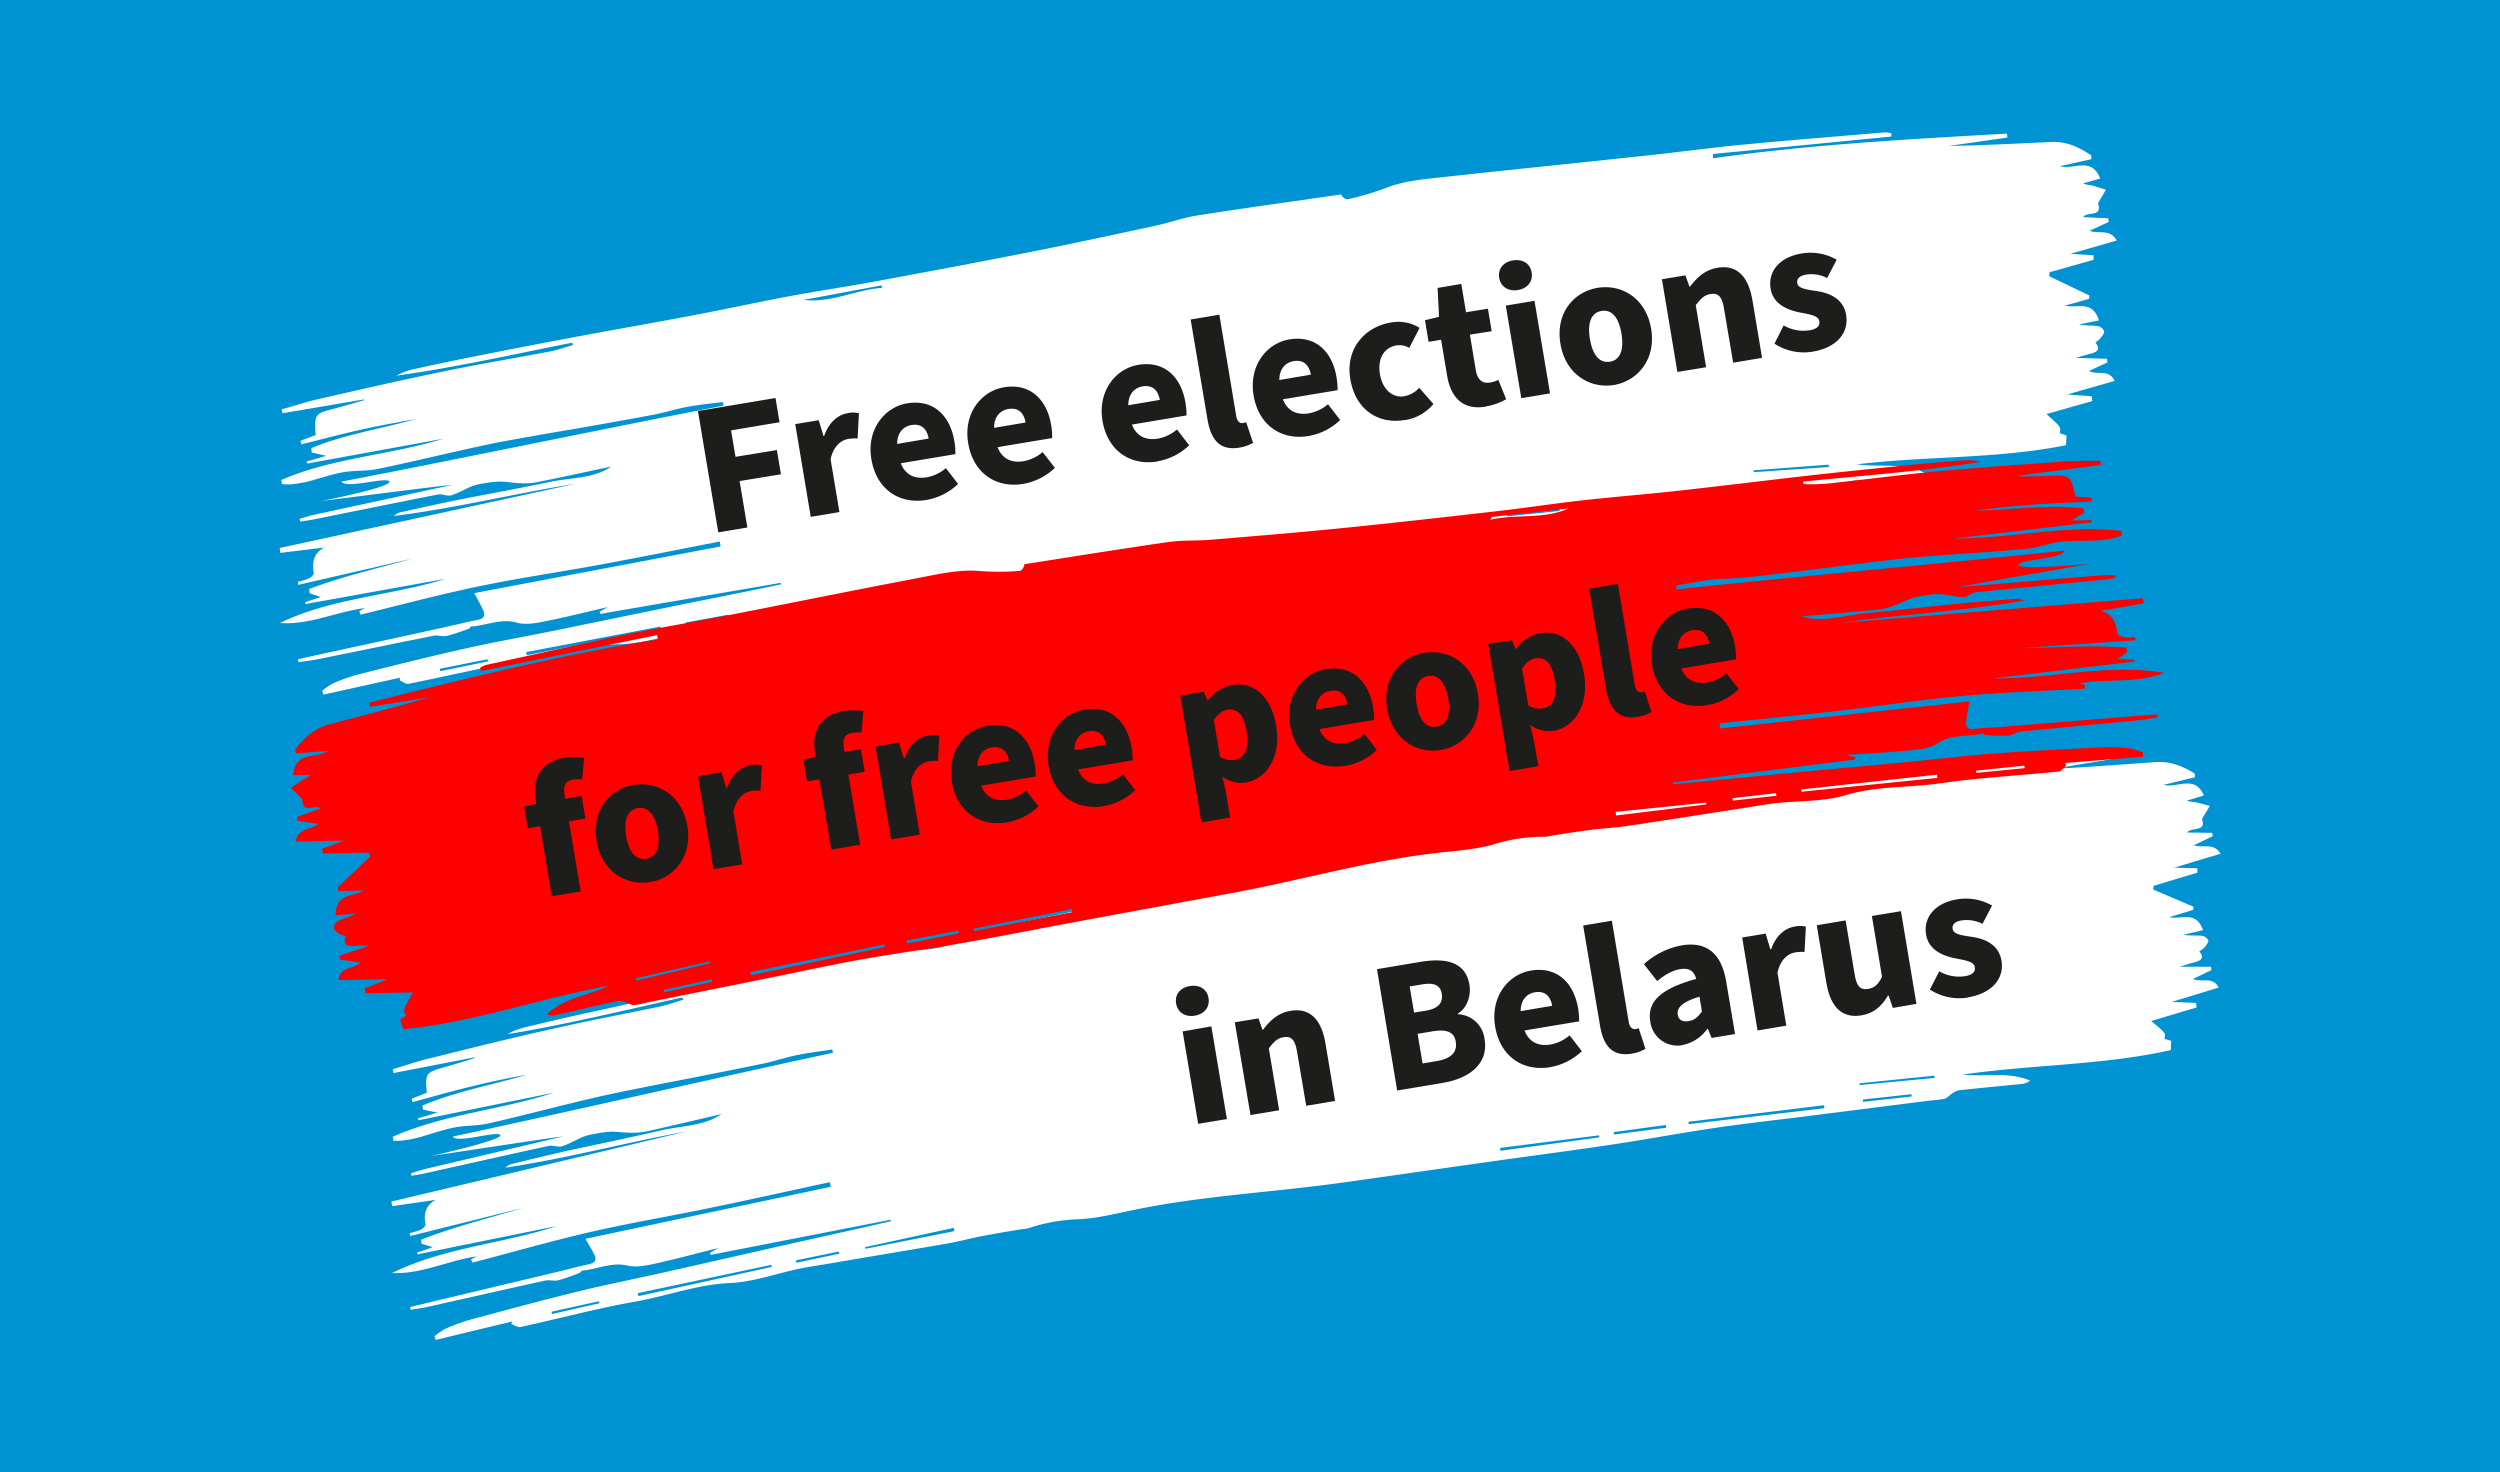 <svg xmlns="http://www.w3.org/2000/svg" xmlns:xlink="http://www.w3.org/1999/xlink" viewBox="0 0 739.66 435.55"><defs><style>.cls-1{fill:none;}.cls-2{fill:#0093d3;}.cls-3{clip-path:url(#clip-path);}.cls-4{fill:#fff;}.cls-5{fill:red;}.cls-6{fill:#1d1d1b;}</style><clipPath id="clip-path"><rect class="cls-1" x="82.74" y="39.16" width="574.19" height="357.22"/></clipPath></defs><g id="Ebene_2" data-name="Ebene 2"><g id="Ebene_1-2" data-name="Ebene 1"><rect class="cls-2" width="739.66" height="435.55"/><g id="Ebene_2-2" data-name="Ebene 2"><g id="Ebene_1-2-2" data-name="Ebene 1-2"><g class="cls-3"><path class="cls-4" d="M215.56,181.85l.07.69-12.71,2.4a6.59,6.59,0,0,0-.1-.76l12.74-2.33m-85.28,16.72-.15-.7,14.13-2.82a3.73,3.73,0,0,0,.11.64l-14.09,2.88m404-55.49a3.3,3.3,0,0,0,.05.7L519.87,145a3.49,3.49,0,0,0,0-.72l14.46-1.2M446,152.76l-.18-.71,15.55-1.73.09.86L446,152.76M541,137.47l.15.71-22.32,1.52v-.55l22.2-1.68M249.74,175.63c.06.34.12.68.17,1l-26.44,4.65-.09-.52,26.36-5.13m-12-86.9,23.09-4.3.12.74c-7.83.57-15.14,4.56-23.21,3.56m174.28,68-.09-.88,29.42-3,.06.65L412,156.72M155.89,193.85c-.07-.31-.14-.62-.22-.92l39.73-7.55a4.87,4.87,0,0,0,.1.65l-39.61,7.82M468,150.21l-.06-.71,40.34-3.92c0,.31.05.62.08.93L468,150.21M90.83,137.16l40.31-7.35c-15.8,4.89-32.54,5.55-47.9,12.19.05.4.11.8.16,1.2a13.52,13.52,0,0,0,2.38.12,33.79,33.79,0,0,0,4.89-.75c3.59-.9,7.11-2.17,10.73-2.83,3.4-.62,7-.28,10.36-1,10.17-2.09,20.27-4.58,30.42-6.77,5-1.1,10.07-2,15.12-2.88,5.48-1,11-1.88,16.46-2.85,6.67-1.18,13.34-2.34,20-3.62,3.22-.63,6.37-1.66,9.6-2.25,3.48-.63,7-1,10.51-1.42l.18,1.09c-24.31,4.57-88.31,17.8-113,22.44,1.18,2.31,13.47-1.55,14.16,0S96.65,148,94.94,148.22c-2.93.46,41.44-5.31,38.53-4.68l-40.4,8.73c-1.48.32-2.93.82-4.39,1.23a5.63,5.63,0,0,0,.11.81c1.23-.19,2.47-.33,3.7-.57,12.37-2.49,24.73-5,37.12-7.45,1.24-.24,2.69.61,3.87.26,2.14-.64,4.12-1.88,6.21-2.72a15.6,15.6,0,0,1,3.37-.8,30.88,30.88,0,0,1,4.9-.55c1.93,0,3.86.42,5.79.48a20.92,20.92,0,0,0,4.87-.24c7.7-1.56,15.38-3.23,22.19-4.68-5,3.56-11.8,3.21-18.22,4.57-9.21,1.94-18.48,3.57-27.72,5.42-5.33,1.07-10.64,2.28-16,3.45a4.39,4.39,0,0,0-2.33,1.17c18.07-2.22,35.77-6.67,53.75-9.52l-87.55,19c.07.48.15,1,.22,1.45L95.9,162c-3.06,1.61-3.64,4.28-3.07,7.6.07.42-.85,1.27-1.45,1.55a21,21,0,0,1-3.28,1c.07.29.14.59.2.88l33.5-7.71c-10.14,2.9-20.42,5.17-30.3,8.94,0,.42.09.84.13,1.27l3.3,1.1-4.62,1.53.1.55,41.42-7.46c-16.19,5.07-33.37,5.52-49,13.07,8.81.67,16.82-3.44,25.18-4.39l-1.66.85c.09.36.18.73.28,1.09,11.75-2.84,23.44-6,35.26-8.44s23.72-4.17,35.56-6.35,23.67-4.57,35.5-6.86l.25,1.45-72.87,13.81c1.17,2.25,2,3.64,2.64,5.12s.21,2.45-1.51,2.77c-3,.56-6,1.36-9,2q-17.22,3.8-34.44,7.5c-3.28.71-6.56,1.45-9.83,2.17a6.63,6.63,0,0,0,.13.86c1.89-.28,3.8-.47,5.67-.85,11.43-2.3,22.83-4.68,34.26-6.94,1.31-.26,2.78.32,4.07,0a56.13,56.13,0,0,0,6.42-2.13c.25-.09.4-.61.62-.62,4.52-.25,8.81-2.5,13.58-1.14,2.45.7,5.33.2,7.92-.31,6.44-1.29,12.81-2.89,18.9-4.29L177.42,181a2.91,2.91,0,0,0,.16.63L231,172.44a2.42,2.42,0,0,0,.1.45c-3.24.67-6.48,1.36-9.72,2-7.12,1.44-14.25,2.85-21.38,4.31l-36.53,7.49c-8.56,1.74-17.17,3.24-25.7,5.16-10.61,2.38-21.16,5-31.71,7.67a55,55,0,0,0-7.49,2.64,18.79,18.79,0,0,0-3.26,2.23l.39,1.12,22.64-5-.09.8c.88.35,1.84,1.15,2.64,1,11.44-2.25,22.79-5.07,34.28-6.85,9.34-1.44,18.33-4.72,28-4.86,6.92-.1,13.79-2.52,20.7-3.81,2.94-.56,5.92-.89,8.88-1.32,11.68-1.69,23.36-3.35,35-5.11,3.43-.52,6.82-1.38,10.25-2,3.81-.66,7.65-1.19,11.47-1.76a18.2,18.2,0,0,0,2.31-.28A50.3,50.3,0,0,1,286,174c5.91,0,11.85-1.41,17.74-2.48,20.27-3.68,40.83-4.07,61.22-6.42,15.12-1.74,30.23-3.54,45.35-5.29,11.91-1.37,23.84-2.62,35.74-4.11,10-1.24,19.89-2.9,29.86-4.12,9-1.09,18-1.84,27-2.75l35.86-3.62c1.73-.18,3.5-.18,5.2-.52.75-.15,1.37-1,2.09-1.44a5.61,5.61,0,0,1,2.14-1c6.16-.51,12.33-.91,18.5-1.37a4.63,4.63,0,0,0,2.69-1c-6.44-3.1-13.37-1.58-20-2.5,20.56-2.5,41.38-1.54,61.87-5.66.05-.94.09-1.8.14-2.87l-2-.69c.37-1.81.37-1.81-3.92-5.66L619,118.67c0-.47-.09-1-.14-1.43l-7.22-.54,14-4c-1.72-3.66-5-1.58-7.59-2.93l5.49-2.56c-.07-.35-.13-.71-.2-1.06l-9.24-.26c1.94-.55,3.17-.92,4.41-1.24,1.76-.46,3.17-1.09,1.43-3.35a7.71,7.71,0,0,0,1.49-1.19c.5-.67,1.26-1.62,1.1-2.2a2.7,2.7,0,0,0-1.95-1.44c-1.78-.22-3.61-.11-5.44-.49L621,94.79c-2-6.24-6.47-3.43-10.06-4.36l7.13-2,.12-1-11.93-5.72c.06-.39.11-.78.16-1.17l13-3.67V75.52l-6.86-.42,13.69-3.94c-2.06-3.68-5.33-1.77-8-2.89l5.64-2.61-.15-1.08-7.41-.34c1.2-1.82,5.81.23,4.4-4.12l2.33-4c-1.49-.45-3-1-4.48-1.33a6.34,6.34,0,0,1-2.27-.54l5.06-1.43c-2.63-6.66-7.81-2.44-11.91-3.66l9.28-2.06V46c-3.52-2.45-7.31-4.15-11.66-4-10.18.47-20.34,1-30.54,1.18l17.35-2.47c0-.39-.07-.79-.1-1.18-29,1.65-58,3.2-87,7.31V45.56l52.8-5.16v-.95a7.86,7.86,0,0,0-1.8-.29c-14.2,1.19-28.41,2.32-42.59,3.68-9.84.95-19.63,2.32-29.41,3.32-19.2,2.07-38.39,4-57.55,6.1-6.05.68-12.34,1.09-18,3.27a80.44,80.44,0,0,1-11.45,3.4c-.69.15-1.53-.46-2-1.4-14.2,2.06-28.42,4-42.6,6.22-4.11.64-8.1,2.11-12.18,3-12.72,2.74-25.44,5.5-38.2,8-15.23,3-30.49,5.85-45.76,8.67-8.1,1.49-16.25,2.68-24.35,4.19-9.35,1.75-18.65,3.79-28,5.56-12.67,2.41-25.38,4.6-38.06,7-9.63,1.79-19.24,3.69-28.86,5.6-5.33,1.06-10.65,2.2-16,3.37a19.63,19.63,0,0,0-5.47,2c17.47-2.42,34.69-6.33,52-9.76.07.24.13.48.19.72-2.28.65-4.54,1.47-6.85,1.91-10.68,2-21.4,3.81-32,6-12.36,2.54-24.67,5.38-37,8.19-3.47.79-6.86,2-10.31,2.89l.22,1.18,24.16-4.1c0,.08,0,.16,0,.23-3.08.87-6.14,1.8-9.24,2.61-5.3,1.37-5.54,1.68-5.08,7.7l-4.49,1.7.24,1.06c5.59-1.38,11.09-2.86,16.67-4.12S117.21,125,123,124c-10.29,2.91-20.93,4.45-30.88,8.58,0,.43.07.86.11,1.29l4.31,1-5.81,1.66.15.59"/><path class="cls-4" d="M248.2,370.28a1.82,1.82,0,0,0,.08.65l-12.65,2.67a4.48,4.48,0,0,0-.11-.72l12.68-2.6m-84.89,18.48-.15-.67,14.06-3.1.12.6-14,3.17m402.23-65a2.94,2.94,0,0,0,0,.66L551.22,326l-.05-.69,14.4-1.58m-88,11.9c-.06-.23-.12-.45-.19-.67l15.49-2.12.09.82-15.39,2m94.69-17.41.15.66-22.23,2.12v-.52l22.11-2.26m-290.09,45c.06.33.11.65.17,1l-26.33,5.22-.09-.49,26.25-5.71M270,280.93l23-4.78.12.7c-7.8.77-15.07,4.8-23.11,4.08m173.9,59.54c0-.28-.06-.56-.08-.84l29.29-3.73a6,6,0,0,0,.07.61Zm-255,43c-.08-.29-.15-.58-.22-.87l39.54-8.38.11.62-39.43,8.63m310.7-50.91c0-.22-.05-.45-.07-.67L539.67,327l.09.88-40.19,4.73m-375.83-1.15,40.13-8.17c-15.72,5.14-32.4,6.26-47.68,13.05.06.38.12.76.17,1.14a13.51,13.51,0,0,0,2.38,0,35.09,35.09,0,0,0,4.86-.86c3.57-1,7.07-2.28,10.68-3,3.39-.69,6.95-.48,10.32-1.25,10.12-2.31,20.17-5,30.28-7.37,5-1.2,10-2.18,15.06-3.19,5.45-1.11,10.92-2.13,16.38-3.22,6.64-1.32,13.28-2.62,19.9-4,3.21-.69,6.34-1.77,9.55-2.42,3.47-.71,7-1.13,10.48-1.67.05.34.11.69.17,1-24.16,5.08-87.94,19.61-112.46,24.76,1.18,2.17,13.41-1.88,14.1-.4.62,1.32-18.47,5.78-20.18,6.08-2.92.53,41.27-6.3,38.37-5.62L126,345.81c-1.47.35-2.91.86-4.37,1.3a6.63,6.63,0,0,0,.11.76c1.23-.21,2.47-.38,3.69-.65,12.31-2.74,24.62-5.53,37-8.2,1.23-.27,2.69.49,3.86.12,2.13-.67,4.09-1.91,6.18-2.78a16.65,16.65,0,0,1,3.35-.86,33.3,33.3,0,0,1,4.88-.67c1.92-.05,3.84.29,5.77.29a21.37,21.37,0,0,0,4.85-.38c7.67-1.71,15.31-3.53,22.09-5.12-4.95,3.54-11.75,3.41-18.13,4.89-9.17,2.14-18.4,4-27.6,6-5.31,1.18-10.59,2.5-15.88,3.77a4.62,4.62,0,0,0-2.32,1.19c18-2.67,35.62-7.43,53.52-10.69l-87.2,20.72c.08.45.15.91.23,1.37L128.89,355c-3,1.63-3.6,4.19-3,7.33.07.4-.84,1.23-1.44,1.52a21.91,21.91,0,0,1-3.26,1l.21.84,33.34-8.32c-10.09,3.06-20.33,5.54-30.15,9.42,0,.4.09.8.13,1.2l3.29,1-4.59,1.61.09.52,41.23-8.38c-16.1,5.31-33.22,6.25-48.74,13.91,8.78.37,16.74-3.78,25.07-4.93l-1.65.85c.09.35.18.69.28,1,11.69-3,23.33-6.39,35.1-9.09s23.61-4.68,35.4-7.12,23.56-5.06,35.34-7.6c.09.46.17.92.25,1.37l-72.56,15.39c1.17,2.1,2,3.4,2.65,4.79s.22,2.33-1.49,2.69c-3,.62-6,1.47-9,2.18l-34.25,8.17-9.78,2.36a5.69,5.69,0,0,0,.13.81c1.89-.32,3.79-.56,5.65-1,11.37-2.53,22.73-5.14,34.11-7.63,1.3-.29,2.76.22,4-.11a56.93,56.93,0,0,0,6.35-2.24c.24-.09.4-.59.61-.6,4.5-.38,8.77-2.65,13.53-1.49,2.44.59,5.31,0,7.89-.54,6.41-1.42,12.75-3.14,18.81-4.66l-2.33,1.42c.06.2.11.4.17.6l53.2-10.39.1.43c-3.22.74-6.44,1.49-9.67,2.21-7.09,1.59-14.19,3.15-21.28,4.75-12.13,2.73-24.24,5.51-36.37,8.23-8.52,1.91-17.1,3.6-25.59,5.68-10.55,2.59-21,5.43-31.56,8.26a58,58,0,0,0-7.37,2.71,20.55,20.55,0,0,0-3.23,2.22l.39,1.06L151.43,391l-.09.76c.89.31,1.85,1,2.64.86,11.38-2.49,22.68-5.51,34.13-7.55,9.3-1.65,18.24-5.05,27.85-5.47,6.88-.3,13.72-2.81,20.6-4.25,2.93-.62,5.9-1,8.85-1.52,11.62-2,23.25-3.89,34.87-5.92,3.42-.59,6.79-1.52,10.2-2.18,3.8-.74,7.62-1.37,11.43-2a17.94,17.94,0,0,0,2.3-.33,52.66,52.66,0,0,1,14.13-2.64c5.89-.15,11.81-1.71,17.67-2.9,20.18-4.12,40.66-5.1,61-7.95,15.06-2.11,30.11-4.28,45.17-6.4,11.86-1.67,23.74-3.21,35.59-5,9.92-1.49,19.8-3.36,29.73-4.82,9-1.32,18-2.3,26.93-3.43l35.72-4.53c1.73-.22,3.48-.27,5.18-.65.75-.16,1.36-1,2.07-1.43a5.78,5.78,0,0,1,2.13-1.07c6.14-.67,12.29-1.24,18.43-1.86a4.87,4.87,0,0,0,2.68-1c-6.43-2.76-13.33-1.1-20-1.78,20.48-3,41.22-2.71,61.62-7.25,0-.89.08-1.71.13-2.73l-2-.6c.37-1.74.37-1.74-3.93-5.28l13.41-4a12.36,12.36,0,0,0-.14-1.35l-7.19-.3,13.87-4.24c-1.73-3.44-5-1.36-7.57-2.57l5.45-2.6c-.06-.34-.13-.67-.19-1h-9.22c1.94-.59,3.16-1,4.39-1.32,1.76-.49,3.16-1.13,1.41-3.23a8.07,8.07,0,0,0,1.57-1.16c.5-.65,1.25-1.58,1.09-2.13a2.58,2.58,0,0,0-1.94-1.31c-1.79-.16-3.6,0-5.43-.31l5.82-1.35c-2-5.89-6.46-3.08-10-3.86l7.09-2.14.12-.94-11.94-5.08.15-1.12,12.9-3.88v-1.29l-6.83-.19,13.7-4.13c-2.06-3.44-5.32-1.53-7.93-2.51l5.61-2.66a6.52,6.52,0,0,0-.16-1l-7.38-.1c1.19-1.77,5.79.05,4.37-4l2.3-3.87c-1.49-.39-3-.83-4.47-1.14a7,7,0,0,1-2.27-.44l5-1.52c-2.68-6.23-7.84-2.09-11.93-3.13l9.26-2.24v-1.07c-3.52-2.23-7.3-3.73-11.64-3.42-10.12.71-20.25,1.51-30.41,2l17.27-2.87c0-.37-.07-.75-.1-1.12-28.94,2.43-57.87,4.81-86.65,9.59,0-.4-.07-.8-.1-1.2l52.64-6.5v-.91a9,9,0,0,0-1.79-.21c-14.15,1.57-28.3,3.07-42.43,4.79-9.77,1.19-19.52,2.75-29.29,4-19.09,2.53-38.2,4.9-57.28,7.52-6,.82-12.29,1.41-17.89,3.65a83.35,83.35,0,0,1-11.41,3.58,2.06,2.06,0,0,1-2-1.27c-14.14,2.39-28.29,4.68-42.41,7.21-4.09.73-8.06,2.25-12.12,3.21-12.67,3-25.33,6-38,8.79-15.16,3.33-30.36,6.49-45.55,9.63-8.07,1.67-16.18,3-24.25,4.72-9.3,1.95-18.56,4.18-27.87,6.14-12.62,2.65-25.27,5.13-37.89,7.76-9.59,2-19.16,4.09-28.73,6.2q-8,1.77-15.9,3.69a20.83,20.83,0,0,0-5.45,2.09c17.4-2.83,34.55-7.07,51.77-10.86.06.23.13.45.19.68-2.27.69-4.52,1.54-6.82,2C184.64,300,174,302,163.38,304.43c-12.43,2.73-24.64,5.83-36.94,8.87-3.45.86-6.84,2-10.25,3.06.07.37.14.74.22,1.12l24-4.65.06.22c-3.07.92-6.12,1.9-9.2,2.76-5.28,1.47-5.52,1.77-5,7.49l-4.46,1.77.24,1c5.53-1.49,11-3.06,16.59-4.43S150,319,155.74,318c-10.24,3.07-20.83,4.86-30.73,9.1,0,.4.07.81.11,1.22l4.3.83-5.78,1.75.15.55"/><path class="cls-5" d="M512.58,236.16a4.51,4.51,0,0,0,.13.7l12.86-1.42-.12-.78-12.87,1.5M599,227.27l-.06-.74L584.64,228a5.1,5.1,0,0,0,.08.67L599,227.27m-402.66,65.6a3,3,0,0,0,.16.71l14.19-3.1a3.66,3.66,0,0,0-.16-.73l-14.19,3.12m87.3-16.77v-.76l-15.38,2.93c.06.3.11.59.17.88l15.24-3m-95.45,13.24.06.74,21.8-5.15-.12-.55-21.74,5m289.8-49.22a9.76,9.76,0,0,0,.13,1.07L504.85,238l-.06-.54Zm-13.8-89.79L440.91,153a5.29,5.29,0,0,0,.11.77c7.65-1.78,15.81,0,23.24-3.41m-147,119.51-.18-.9-29,5.82.12.66,29.07-5.58m255.9-39.68-.06-1-40.2,4.38.09.67,40.17-4.08m-311.33,50a4.57,4.57,0,0,0-.14-.72L222,287.6c.06.32.12.63.19.95l39.69-8.39M618.93,154.52l-40.7,4.8c16.54.13,32.75-4.22,49.38-2.22.06.41.13.83.19,1.24a14.4,14.4,0,0,1-2.24.83,33.86,33.86,0,0,1-4.9.72c-3.69.18-7.43,0-11.08.39-3.45.41-6.76,1.8-10.2,2.12-10.35.94-20.73,1.51-31.09,2.35-5.11.41-10.21,1.06-15.31,1.67-5.52.66-11,1.41-16.57,2.08-6.72.82-13.44,1.67-20.18,2.38-3.26.34-6.58.26-9.84.64-3.51.41-7,1.14-10.48,1.73.06.38.11.75.16,1.13,24.55-2.72,89.67-8.72,114.67-11.48-.45,2.64-13.34,2.49-13.54,4.25-.18,1.58,19.36-.11,21.07-.35,3-.42-41.19,7.1-38.22,6.86l41.19-3.4c1.51-.13,3-.07,4.56-.09a6.2,6.2,0,0,0,.13.83c-1.23.18-2.46.42-3.7.54-12.56,1.22-25.13,2.4-37.69,3.7-1.25.13-2.4,1.4-3.62,1.41-2.24,0-4.49-.63-6.74-.85a15.29,15.29,0,0,0-3.45.21,31.91,31.91,0,0,0-4.85.92c-1.85.59-3.57,1.57-5.41,2.22a20.42,20.42,0,0,1-4.73,1.21c-7.81.75-15.65,1.39-22.59,2,5.81,2,12.23-.35,18.76-.92,9.38-.82,18.73-2,28.1-2.9,5.41-.53,10.84-.91,16.27-1.34a4.33,4.33,0,0,1,2.57.47c-17.93,3.19-36.17,4.07-54.2,6.6L634,177l.21,1.5-12.85,2.27c3.4.69,4.73,3.16,5.15,6.62.06.45,1.18,1,1.84,1.11a21.69,21.69,0,0,0,3.42,0l.06.94-34.29,2.35c10.55-.15,21-1,31.59-.18l.24,1.3-2.83,2.08,4.87.15a1.62,1.62,0,0,0,.07.58l-41.81,5c17,.2,33.54-4.49,50.66-1.66-8.23,3.29-17.09,1.61-25.36,3.17l1.83.34.06,1.17c-12.07.69-24.18,1.07-36.2,2.16s-23.91,2.9-35.91,4.31-24,2.54-36,3.8c.06.51.13,1,.19,1.51l73.76-8c-.46,2.57-.84,4.2-1,5.86s.51,2.5,2.24,2.3c3.05-.34,6.14-.45,9.2-.69l35.13-2.86,10-.78.12.88c-1.89.29-3.77.67-5.67.86-11.6,1.13-23.21,2.18-34.8,3.35-1.33.13-2.56,1.14-3.89,1.23a55.92,55.92,0,0,1-6.73-.22c-.26,0-.56-.49-.77-.44-4.4,1.1-9.16.15-13.33,2.94-2.14,1.42-5,1.79-7.67,2-6.53.65-13.1,1-19.33,1.39l2.65.7v.67L495,231.52V232c3.3-.3,6.59-.58,9.88-.9,7.24-.69,14.48-1.42,21.72-2.11,12.37-1.17,24.75-2.29,37.13-3.48,8.7-.83,17.38-1.91,26.09-2.56,10.84-.8,21.71-1.32,32.58-1.86a53.24,53.24,0,0,1,7.88.35,19.92,19.92,0,0,1,3.76,1.23v1.24L611,225.74c.11.25.21.5.32.76-.75.61-1.44,1.69-2.24,1.77-11.6,1.18-23.28,1.78-34.8,3.45-9.35,1.35-18.91.78-28.18,3.52-6.64,2-13.92,1.63-20.91,2.41-3,.33-5.92.89-8.88,1.35-11.66,1.8-23.32,3.65-35,5.39-3.43.51-6.93.67-10.38,1.1-3.84.49-7.66,1.11-11.49,1.68a16.42,16.42,0,0,1-2.29.41,48.41,48.41,0,0,0-14.26,1.94c-5.65,1.8-11.76,2.13-17.7,2.83-20.4,2.3-40.19,8.07-60.4,11.81-15,2.79-30,5.52-44.94,8.3-11.8,2.19-23.57,4.52-35.39,6.6-9.9,1.74-19.88,3.06-29.77,4.83-8.93,1.6-17.79,3.56-26.68,5.35l-35.37,7.11c-1.71.34-3.4.87-5.13,1-.76.07-1.59-.59-2.41-.81a5.4,5.4,0,0,0-2.31-.43c-6,1.33-12.06,2.78-18.1,4.16a4.44,4.44,0,0,1-2.9-.16c5.26-5,12.33-5.56,18.44-8.47-20.4,3.67-40,10.83-60.85,12.87-.32-.92-.6-1.76-1-2.81l1.72-1.28c-.89-1.69-.89-1.69,2.1-6.79l-14,.24c-.1-.49-.19-1-.29-1.46l6.75-2.69-14.49.24c.58-4.15,4.36-3.07,6.41-5.18l-6-.89-.12-1.11,8.77-3c-2,0-3.3,0-4.58.08-1.82.08-3.35-.13-2.34-2.89a6.77,6.77,0,0,1-1.85-.69c-.67-.51-1.68-1.23-1.7-1.86a2.73,2.73,0,0,1,1.45-2c1.65-.76,3.43-1.19,5.07-2.12l-6,.52c.08-6.78,5.19-5.33,8.35-7.33l-7.41.13c-.13-.32-.26-.63-.4-1l9.76-9.24-.5-1.11-13.47.23c-.12-.45-.23-.9-.35-1.36l6.53-2.42L87.43,249c.9-4.27,4.59-3.35,6.77-5.24l-6.16-.9a7.35,7.35,0,0,0-.17-1.13l7-2.55c-1.67-1.45-5.48,2-5.4-2.77l-3.41-3.26c1.3-.9,2.56-1.85,3.9-2.66a6.73,6.73,0,0,0,2-1.21l-5.22.09c.63-7.38,6.81-4.78,10.38-7.21l-9.51.73c-.09-.37-.19-.75-.29-1.12,2.65-3.48,5.79-6.3,10-7.41,9.85-2.61,19.72-5.13,29.54-8l-17.32,2.73c-.08-.4-.16-.8-.25-1.19,28.27-7.06,56.53-14.17,85.38-18.73l-.27-1.27-52.09,10.66c-.08-.32-.17-.64-.25-1a8.07,8.07,0,0,1,1.64-.81c13.93-3,27.86-6.18,41.83-9.07,9.67-2,19.42-3.6,29.11-5.49,18.94-3.69,37.85-7.54,56.81-11.14,6-1.14,12.13-2.6,18.14-2.13a75.12,75.12,0,0,0,12,0c.71-.06,1.33-.92,1.53-2,14.18-2.21,28.35-4.51,42.56-6.55,4.12-.59,8.36-.33,12.53-.68,13-1.08,25.94-2.14,38.88-3.44,15.45-1.56,30.88-3.3,46.31-5.07,8.18-.93,16.33-2.2,24.52-3.11,9.45-1.06,18.95-1.81,28.41-2.85,12.82-1.42,25.61-3,38.43-4.47,9.74-1.1,19.49-2.09,29.25-3.07,5.41-.54,10.83-1,16.26-1.42a19,19,0,0,1,5.83.37c-17.42,2.82-35,4.08-52.6,5.84v.78a64.92,64.92,0,0,0,7.12-.16c10.8-1.16,21.57-2.61,32.39-3.62,12.57-1.17,25.17-2,37.77-2.92,3.55-.25,7.14-.15,10.7-.21a10.29,10.29,0,0,0,.14,1.23l-24.31,3.13a1,1,0,0,0,0,.25c3.2,0,6.41,0,9.6-.18,5.47-.22,5.8,0,7.11,6.13l4.79.36c0,.38.06.76.08,1.13-5.72.29-11.44.48-17.15.89s-11.59,1-17.36,1.81c10.69-.2,21.32-1.84,32-.71l.27,1.31L612.82,154l6-.1v.62"/><path class="cls-6" d="M582.25,295.08c7.45-1.25,10.76-5.83,9.92-10.84-.76-4.53-4.48-6.45-8.89-7.08-3.66-.52-5.32-.92-5.56-2.36-.2-1.21.61-2.14,2.59-2.47a10.28,10.28,0,0,1,6.24,1l2.83-5.41A15.57,15.57,0,0,0,579,266.09c-6.4,1.07-10,5.25-9.14,10.43.71,4.25,4.43,6.17,8.59,7,3.1.62,5.54.95,5.82,2.6.22,1.32-.58,2.31-2.9,2.7a11.62,11.62,0,0,1-7.61-1.45l-2.78,5.4a15.9,15.9,0,0,0,11.28,2.36m-31.51,5.27c3.7-.62,6-2.76,7.81-5.84h.22l1.24,3.65L567,297l-4.58-27.41L553.82,271l3,18c-1.15,2.29-2.18,3.25-4.11,3.58-2.2.36-3.38-.57-4-4.38l-2.66-15.88-8.54,1.43,2.84,17c1.14,6.83,4.39,10.66,10.4,9.65M520,304.88l8.5-1.42L525.9,287.8c.83-3.88,3.09-5.62,5.13-6a11,11,0,0,1,2.87-.14l.39-7.5a7.51,7.51,0,0,0-3.4,0c-2.76.46-5.51,2.68-6.87,6.7h-.23l-1.4-4.64-6.94,1.16Zm-20.29-2.79c-1.88.32-3.05-.28-3.32-1.88-.32-1.93,1.08-3.7,6.42-5.33l.73,4.36c-1.1,1.55-2.12,2.57-3.83,2.85m-1.87,7.07a11.59,11.59,0,0,0,7.26-4.73h.22l1.07,2.66,6.95-1.16-2.63-15.56c-1.44-8.6-6.07-11.85-13.13-10.67a22.76,22.76,0,0,0-11.2,5.56l3.9,5c2.5-2,4.58-3.15,6.78-3.52,2.82-.47,4.2.66,4.79,2.89-10.62,2.91-14.56,6.8-13.59,12.59a8.1,8.1,0,0,0,9.55,7m-15.1,2.52a11.62,11.62,0,0,0,4.12-1.43l-2-6.12a3.55,3.55,0,0,1-1,.28c-.67.11-1.64-.3-1.94-2.06l-5-30-8.49,1.42,5,29.67c.95,5.73,3.52,9.22,9.37,8.24m-32.86-12.58c0-3.29,1.8-5.17,4.22-5.58,3.09-.52,4.65,1.32,5.1,4Zm8.67,16.58A17.89,17.89,0,0,0,468,311l-3.61-4.67a12,12,0,0,1-5.62,2.7c-3.47.58-6.33-.58-7.72-4.15l16.16-2.7a22.16,22.16,0,0,0-.3-3.81c-1.25-7.44-6.07-12.53-14-11.2-6.56,1.09-12,7.62-10.56,16.5,1.53,9.16,8.48,13.38,16.31,12.07m-37.77-1.1-1.47-8.77,4.3-.72c4.25-.71,6.54.09,7,3.13s-1.38,4.93-5.57,5.64Zm-2.52-15.06-1.3-7.72,3.64-.61c3.53-.59,5.42.17,5.85,2.76s-.91,4.35-4.61,5Zm-5,23.06,13.57-2.27c7.77-1.3,13.52-5.61,12.29-12.94a8.31,8.31,0,0,0-7.87-7.36v-.22c2.74-1.6,3.92-5.37,3.39-8.51-1.16-7-7.39-8-14.84-6.7l-12.52,2.1Zm-43.4,7.26,8.49-1.42-3.07-18.32c1.45-1.83,2.45-3,4.38-3.28,2.21-.37,3.39.62,4,4.43l2.69,15.85,8.55-1.43-2.85-17c-1.14-6.83-4.39-10.66-10.34-9.66-3.75.63-6.2,3-8.09,5.55h-.22l-1.18-3.32-7,1.16ZM353.5,300.5c2.81-.47,4.51-2.51,4.06-5.21s-2.71-4-5.53-3.55-4.51,2.51-4.06,5.16,2.72,4.08,5.53,3.6m1,32,8.49-1.42-4.59-27.41-8.5,1.49Z"/><path class="cls-6" d="M496.41,192.05c0-3.29,1.8-5.17,4.23-5.58,3.08-.52,4.64,1.32,5.09,4Zm8.67,16.58a17.92,17.92,0,0,0,9.36-4.74l-3.62-4.67a12,12,0,0,1-5.61,2.7c-3.48.58-6.34-.58-7.73-4.15l16.16-2.7a20.33,20.33,0,0,0-.3-3.81c-1.24-7.44-6.06-12.53-14-11.2-6.6,1.1-12,7.62-10.6,16.5,1.54,9.16,8.48,13.38,16.31,12.07m-20.57,3.44a11.53,11.53,0,0,0,4.13-1.42l-2-6.13a3,3,0,0,1-1,.28c-.66.11-1.64-.29-1.93-2.06l-5-30-8.5,1.42,5,29.67c1,5.74,3.53,9.22,9.37,8.24m-28-2.51a6.09,6.09,0,0,1-4.4-.9l-1.82-10.87c1.22-1.85,2.42-2.78,4-3,3-.51,4.85,1.51,5.65,6.31.93,5.57-.8,8.07-3.45,8.51m-9.89,18.5,8.5-1.43-1.4-8-1-4.2a9.39,9.39,0,0,0,6.92,1.74c5.91-1,10.57-7.33,9-16.76-1.41-8.44-6.4-13.21-13-12.11a11.88,11.88,0,0,0-7.11,4.6h-.22l-1-2.54-7,1.16ZM425.06,215c-3.2.54-5.18-2.14-5.94-6.71s.23-7.75,3.43-8.29,5.19,2.2,5.94,6.72-.23,7.75-3.43,8.28m1.15,6.9c7-1.18,12.57-7.55,11.05-16.65s-8.85-13.26-15.85-12.09-12.53,7.49-11,16.59,8.87,13.31,15.81,12.15M389.37,210c0-3.3,1.8-5.18,4.23-5.59,3.09-.51,4.64,1.32,5.09,4ZM398,226.6a17.92,17.92,0,0,0,9.36-4.74l-3.66-4.7a12.12,12.12,0,0,1-5.61,2.69c-3.48.58-6.34-.58-7.73-4.15l16.16-2.7a21.19,21.19,0,0,0-.29-3.81c-1.25-7.44-6.07-12.53-14-11.2-6.56,1.1-12,7.63-10.56,16.5,1.53,9.16,8.47,13.38,16.3,12.07m-32.6-1.74a6.16,6.16,0,0,1-4.41-.91l-1.81-10.86c1.22-1.85,2.42-2.79,4-3.06,3-.5,4.84,1.52,5.65,6.31.93,5.57-.81,8.08-3.45,8.52m-9.89,18.49,8.49-1.42L362.66,234l-1-4.2a9.34,9.34,0,0,0,6.92,1.73c5.9-1,10.57-7.32,9-16.75-1.41-8.44-6.41-13.22-13-12.11a11.88,11.88,0,0,0-7.14,4.54h-.22l-1.05-2.55-6.95,1.17Zm-37.59-21.37c0-3.29,1.8-5.18,4.22-5.59,3.09-.51,4.64,1.32,5.1,4Zm8.67,16.57a17.89,17.89,0,0,0,9.35-4.74l-3.61-4.66a12.06,12.06,0,0,1-5.62,2.69c-3.47.58-6.33-.58-7.72-4.15l16.16-2.7a22.16,22.16,0,0,0-.3-3.81c-1.25-7.44-6.07-12.53-14-11.2-6.56,1.1-12,7.63-10.56,16.51,1.53,9.15,8.48,13.37,16.31,12.06m-37.35-11.77c0-3.3,1.8-5.18,4.22-5.59,3.09-.51,4.65,1.32,5.1,4Zm8.67,16.57a17.92,17.92,0,0,0,9.36-4.74l-3.62-4.66A12.06,12.06,0,0,1,298,236.6c-3.47.58-6.33-.58-7.72-4.15l16.16-2.7a20.33,20.33,0,0,0-.3-3.81c-1.24-7.44-6.06-12.53-14-11.2-6.56,1.1-12,7.63-10.56,16.5,1.54,9.16,8.48,13.38,16.31,12.07m-34.25,5.05,8.5-1.42-2.63-15.66c.83-3.88,3.09-5.62,5.13-6a12,12,0,0,1,2.87-.14l.39-7.49a7.24,7.24,0,0,0-3.4,0c-2.76.46-5.51,2.68-6.87,6.71h-.23l-1.4-4.64-6.94,1.16Zm-17.7,3,8.55-1.43L251,229.16l4.85-.81-1.13-6.69-4.85.82-.23-1.38c-.45-2.7.53-3.95,2.41-4.26a9.87,9.87,0,0,1,2.82-.08l.58-6.33a15.77,15.77,0,0,0-5.73-.06c-7.67,1.28-9.55,6.64-8.58,12.43l.19,1.16-3.6.83,1.07,6.4,3.64-.61Zm-34.83,5.8,8.49-1.42L217,240.08c.83-3.88,3.09-5.62,5.13-6a11,11,0,0,1,2.87-.14l.39-7.5a7.51,7.51,0,0,0-3.4,0c-2.76.46-5.51,2.67-6.88,6.7h-.22l-1.4-4.64-6.95,1.16Zm-19.9-3.08c-3.2.54-5.18-2.13-5.94-6.71s.23-7.75,3.43-8.29,5.18,2.2,5.94,6.72-.23,7.75-3.43,8.28m1.15,6.9c7-1.17,12.57-7.55,11-16.65s-8.85-13.26-15.86-12.09-12.52,7.49-11,16.59,8.91,13.33,15.86,12.13m-29.12,4.2,8.55-1.43L168.35,243l4.85-.81-1.11-6.67-4.86.81-.23-1.38c-.45-2.7.53-3.94,2.41-4.26a9.87,9.87,0,0,1,2.82-.07l.59-6.34a15.82,15.82,0,0,0-5.74-.06c-7.67,1.29-9.55,6.65-8.58,12.44l.2,1.16-3.61.83,1.07,6.39,3.64-.61Z"/><path class="cls-6" d="M536.28,104.05c7.46-1.25,10.76-5.83,9.92-10.89-.76-4.52-4.48-6.45-8.89-7.07-3.66-.52-5.32-.92-5.56-2.36-.2-1.21.61-2.14,2.59-2.47a10,10,0,0,1,6.24,1l2.83-5.41A15.5,15.5,0,0,0,533,75c-6.4,1.07-10,5.24-9.14,10.43.71,4.24,4.43,6.17,8.59,7,3.1.61,5.54.94,5.82,2.6.22,1.32-.58,2.31-2.9,2.69a11.61,11.61,0,0,1-7.65-1.45L525,101.68a15.9,15.9,0,0,0,11.28,2.37m-40,6,8.5-1.4-3.07-18.37c1.45-1.83,2.45-3,4.38-3.28,2.21-.37,3.4.62,4,4.42l2.69,15.89,8.55-1.43-2.84-17c-1.15-6.84-4.4-10.66-10.35-9.66-3.75.63-6.19,3-8.09,5.55h-.22l-1.18-3.31-6.95,1.16ZM476.34,107c-3.2.54-5.18-2.14-5.94-6.71s.23-7.75,3.43-8.29,5.18,2.19,5.91,6.74-.23,7.75-3.43,8.28m1.15,6.9c7-1.18,12.57-7.55,11.05-16.65S479.74,84,472.68,85.16s-12.52,7.48-11,16.58,8.86,13.32,15.81,12.16M449.1,85.81c2.81-.47,4.51-2.51,4.06-5.21s-2.72-4-5.53-3.56-4.51,2.52-4.07,5.16,2.72,4.08,5.54,3.61m1,32,8.5-1.42L454,89l-8.49,1.42Zm-10.53,2.44a17.44,17.44,0,0,0,6.05-2.14l-2.32-5.74a7.25,7.25,0,0,1-2.47.81c-2.05.35-3.67-.57-4.19-3.66L434.89,99,441.34,98l-1.12-6.67-6.48,1.06L432.34,84l-7,1.19.41,8.55-4.15,1,1.07,6.4,3.7-.62,1.77,10.59c1.08,6.45,4.62,10.34,11.46,9.19m-24,4a13.58,13.58,0,0,0,8.5-4.77l-4.2-4.79a7.85,7.85,0,0,1-4.46,2.5c-3.36.56-6.39-1.94-7.16-6.51s1.12-7.9,4.93-8.54a5.73,5.73,0,0,1,3.75.74L420,97a12,12,0,0,0-8.49-1.58c-7.61,1.27-13.51,7.64-12,16.74s8.31,13.41,16,12.12m-37-11.85c0-3.29,1.8-5.17,4.22-5.58,3.09-.52,4.65,1.32,5.1,4ZM387.16,129a17.89,17.89,0,0,0,9.35-4.74l-3.61-4.67a12,12,0,0,1-5.62,2.7c-3.47.58-6.33-.58-7.72-4.15l16.18-2.7a22.16,22.16,0,0,0-.3-3.81c-1.24-7.44-6.06-12.53-14-11.2-6.56,1.09-12,7.62-10.56,16.5,1.54,9.16,8.48,13.38,16.31,12.07m-20.57,3.44a11.61,11.61,0,0,0,4.12-1.42l-2.05-6.12a3,3,0,0,1-1,.27c-.66.11-1.64-.29-1.93-2.06l-5-30-8.49,1.42,5,29.67c1,5.74,3.52,9.22,9.37,8.24M333.82,119.9c0-3.29,1.8-5.18,4.22-5.58,3.09-.52,4.65,1.32,5.1,4Zm8.67,16.58a17.89,17.89,0,0,0,9.35-4.74l-3.61-4.67a12.08,12.08,0,0,1-5.62,2.7c-3.47.58-6.33-.59-7.72-4.15l16.16-2.71a21.49,21.49,0,0,0-.31-3.75c-1.24-7.45-6.06-12.54-14-11.21-6.56,1.1-12,7.63-10.56,16.51,1.54,9.15,8.48,13.38,16.31,12.07m-48.38-9.94c0-3.29,1.8-5.17,4.23-5.58,3.09-.52,4.64,1.32,5.09,4Zm8.63,16.57a17.92,17.92,0,0,0,9.36-4.74l-3.62-4.67a12,12,0,0,1-5.61,2.7c-3.48.58-6.34-.58-7.73-4.15l16.16-2.7a21.19,21.19,0,0,0-.29-3.81c-1.25-7.44-6.07-12.53-14-11.2-6.56,1.09-12.05,7.62-10.56,16.5,1.53,9.16,8.47,13.38,16.3,12.07m-37.31-11.82c0-3.29,1.8-5.17,4.22-5.58,3.09-.52,4.64,1.32,5.1,4Zm8.67,16.58a17.89,17.89,0,0,0,9.35-4.74l-3.61-4.67a12,12,0,0,1-5.62,2.7c-3.47.58-6.33-.58-7.72-4.15l16.16-2.7a21.2,21.2,0,0,0-.3-3.81c-1.25-7.45-6.07-12.53-14-11.21-6.56,1.1-12.05,7.63-10.56,16.51,1.53,9.16,8.48,13.38,16.31,12.07m-34.25,5,8.49-1.42-2.62-15.61c.83-3.88,3.09-5.62,5.13-6a11,11,0,0,1,2.86-.14l.39-7.49a7.24,7.24,0,0,0-3.4,0c-2.75.46-5.5,2.68-6.87,6.7h-.22l-1.4-4.64-6.95,1.16Zm-27.36,4.58,8.61-1.44-2.3-13.73,12.24-2-1.21-7.17-12.24,2-1.31-7.83,14.34-2.4-1.2-7.17L206.5,121.6Z"/></g></g></g></g></g></svg>